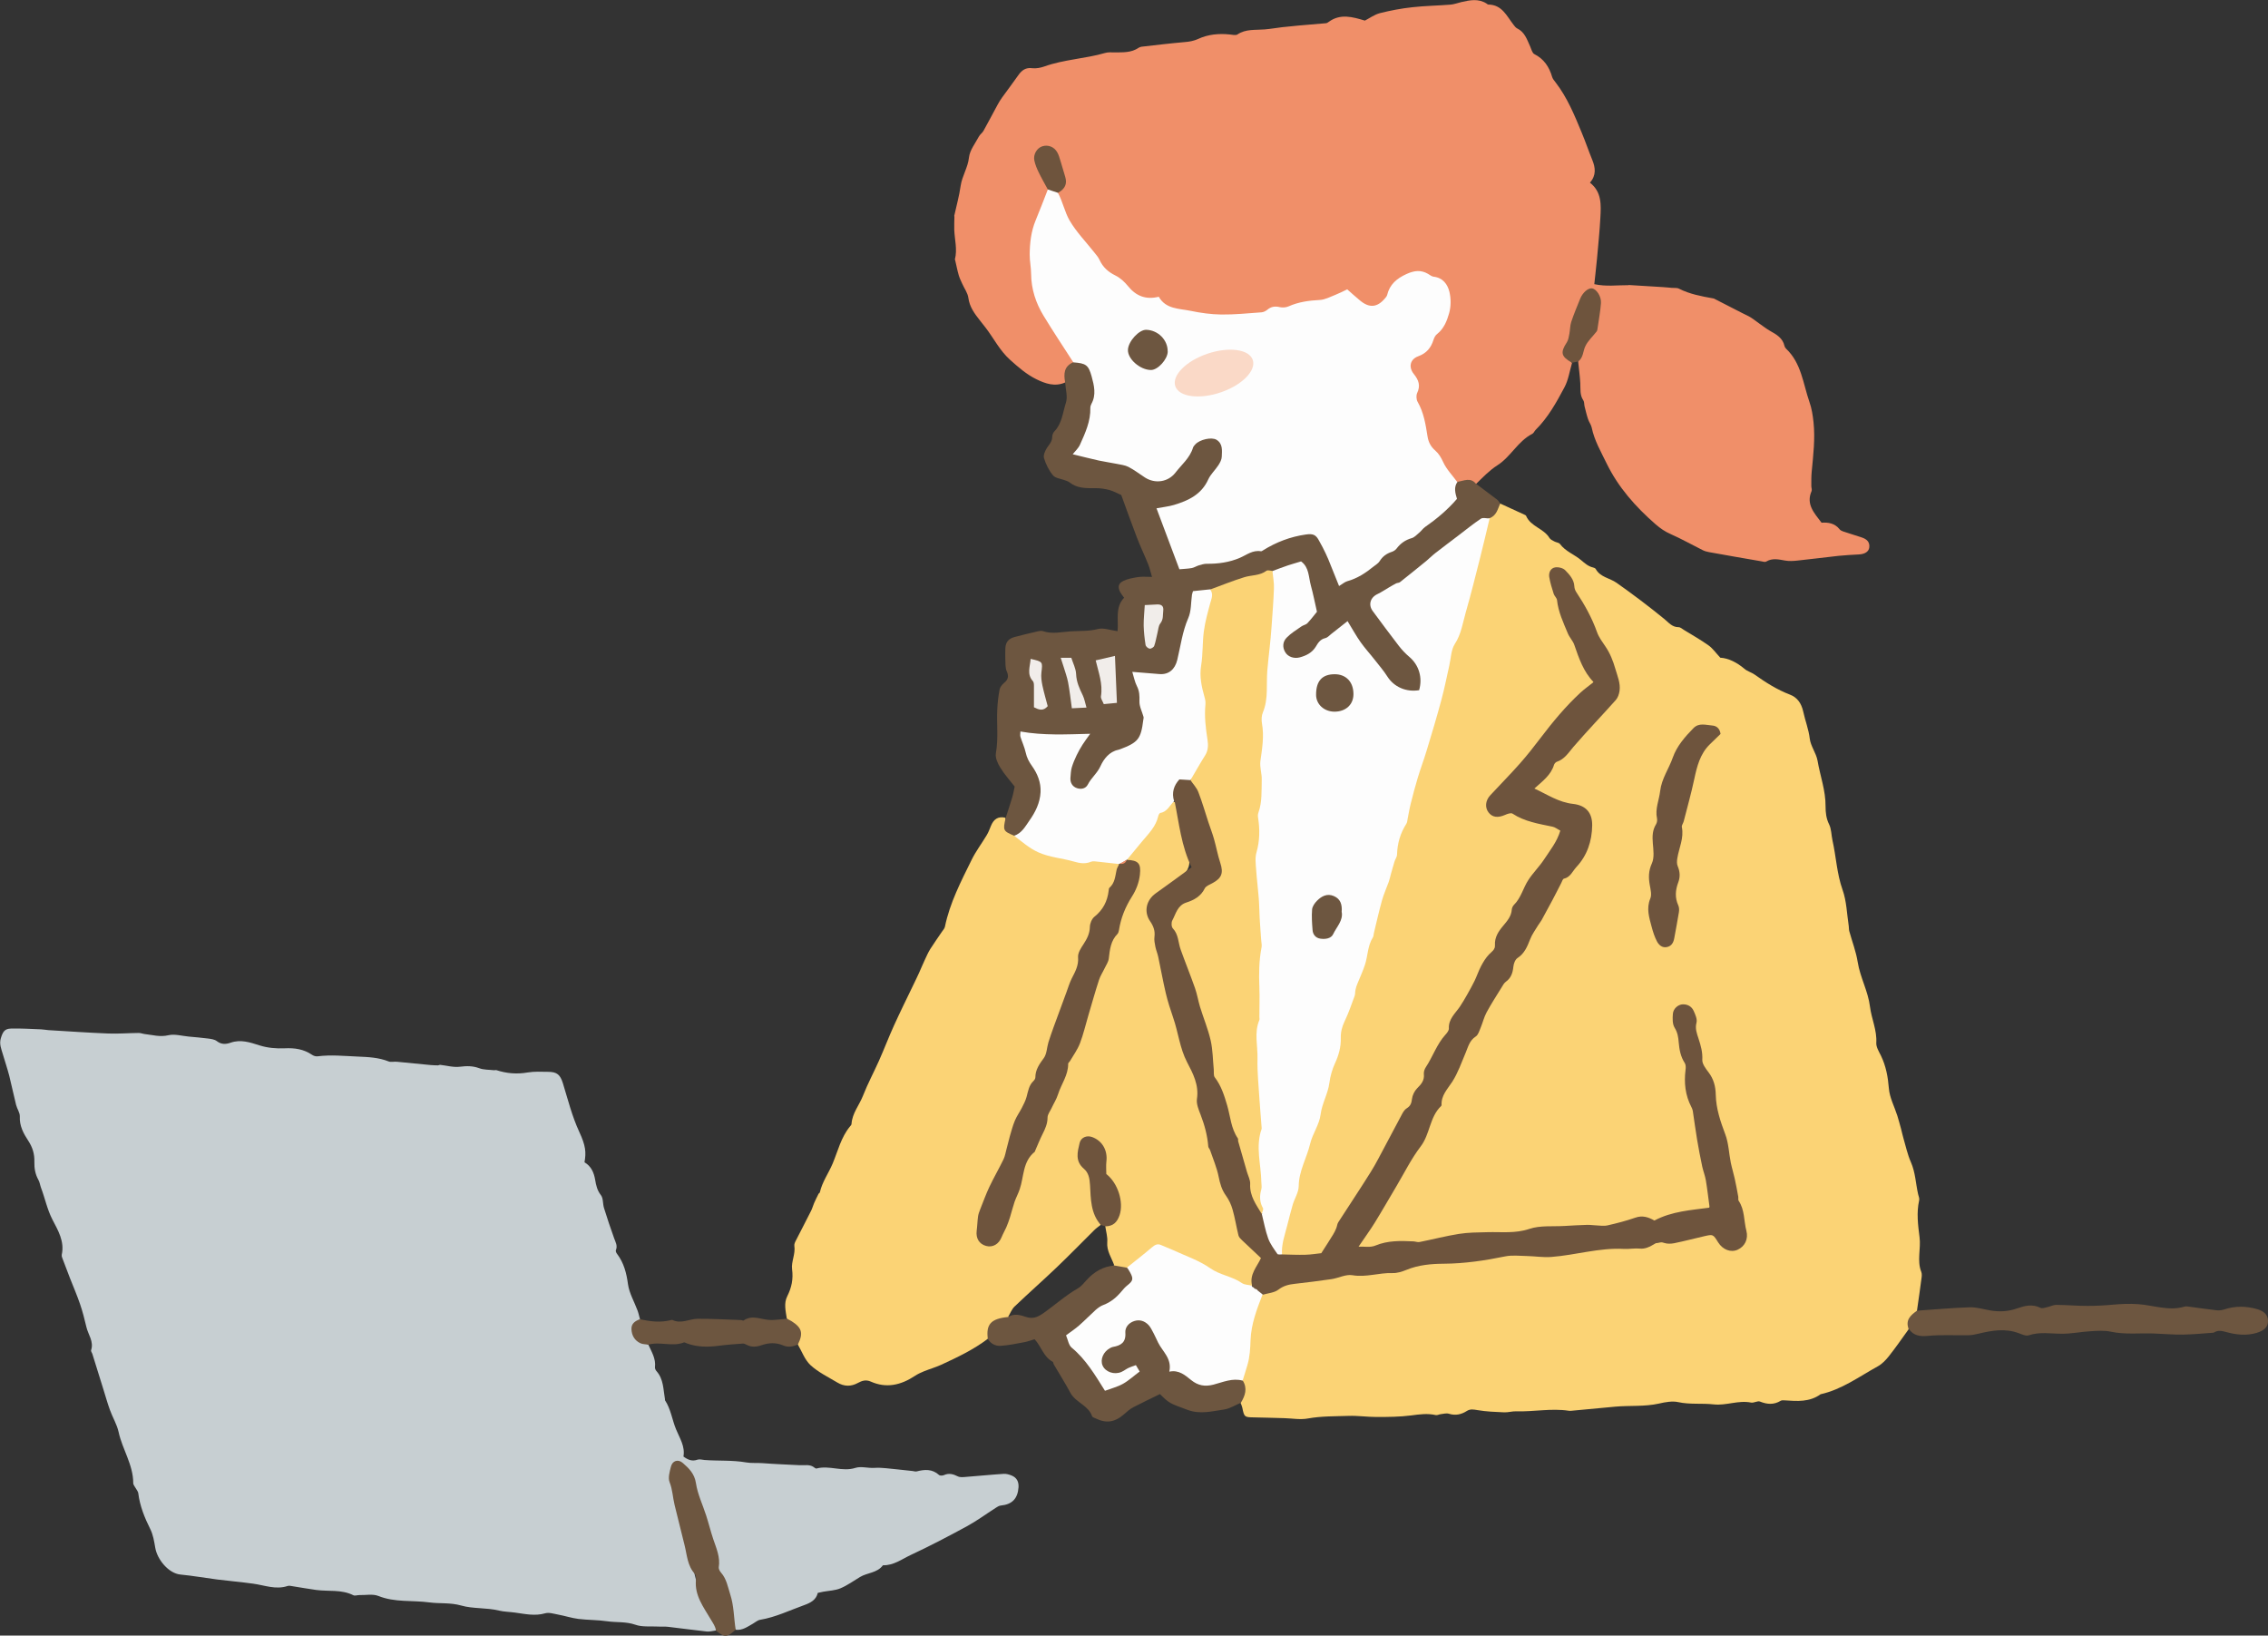 <?xml version="1.0" encoding="UTF-8"?>
<svg id="b" data-name="レイヤー 2" xmlns="http://www.w3.org/2000/svg" width="288.34" height="207.9" viewBox="0 0 288.34 207.9">
  <rect x="0" y="0" width="288.34" height="207.9" fill="#333333" stroke="none"/>
  <g id="c" data-name="レイヤー 1">
    <g>
      <g>
        <path d="M159.8,159.09c-1.2-1-2.26-2.13-2.51-3.75-.26-1.67-.8-3.22-1.8-4.6-.18-.24-.21-.58-.24-.89-.11-1.06-.45-2.08-.87-3.04-.8-1.82-.9-3.82-1.57-5.68-.32-.9-.64-1.85-.44-2.84,.15-.74-.1-1.36-.46-2-.83-1.46-1.49-2.97-1.84-4.64-.25-1.2-.48-2.42-.96-3.56-.81-1.92-1.14-3.96-1.59-5.97-.38-1.71-.27-3.52-1.07-5.13-.64-1.3-.5-2.29,.65-3.11,1.04-.74,1.99-1.59,3.01-2.37q1.53-1.17,.94-2.92c-.14-.42-.18-.87-.32-1.28-.6-1.75-.65-3.63-1.29-5.37-1.14-.03-1.94,.84-2.3,1.56-.83,1.66-2.03,2.94-3.2,4.31-.36,.42-.99,.83-.62,1.57,1.43,.81,1.54,1.07,1.04,2.62-.22,.67-.4,1.38-.83,1.93-.73,.94-1.03,2.04-1.32,3.14-.45,1.73-1.67,3.2-1.72,5.07,0,.21-.17,.41-.3,.58-.57,.77-.75,1.67-1,2.56-.72,2.58-1.35,5.25-2.54,7.62-1.06,2.09-1.47,4.41-2.63,6.41-.98,1.69-1.33,3.6-2.12,5.35-.6,1.32-1.73,2.35-1.97,3.84-.39,2.41-1.59,4.56-2.17,6.91-.16,.66-.59,1.27-.93,1.89-.28,.51-.75,.75-1.34,.61-.52-.12-.92-.49-.89-1.02,.05-1.08,0-2.16,.35-3.25,.95-2.91,2.74-5.47,3.46-8.5,.63-2.64,2.13-4.98,3.1-7.52,.48-1.27,1.27-2.45,1.62-3.71,1.02-3.66,2.5-7.12,3.94-10.61,.17-.41,.21-.84,.27-1.28,.26-1.84,1.56-3.31,1.88-5.13,.03-.15,.23-.26,.35-.39,1.62-1.75,2.01-4.05,2.74-6.19,.07-.21,0-.44-.14-.62-.3-.23-.66-.2-1-.28-1.34-.28-2.72,0-4.05-.19-2.92-.41-5.79-1.08-8.04-3.22-1.12-.26-.98-1.29-1.27-2.06-.95-.22-1.5,.22-1.84,1.07-.16,.41-.32,.82-.55,1.19-.62,1.04-1.37,2.02-1.9,3.11-1.35,2.74-2.77,5.46-3.39,8.5-.05,.23-.25,.43-.39,.64-.48,.72-.99,1.42-1.45,2.15-.28,.44-.49,.93-.71,1.4-.26,.55-.49,1.12-.74,1.67-.21,.47-.44,.93-.66,1.39-.85,1.77-1.73,3.54-2.54,5.33-.67,1.47-1.24,2.99-1.9,4.46-.66,1.48-1.43,2.91-2.02,4.42-.47,1.2-1.37,2.22-1.46,3.58,0,.12-.11,.24-.2,.34-1.14,1.38-1.53,3.11-2.2,4.71-.52,1.23-1.33,2.33-1.63,3.67-.02,.07-.14,.12-.17,.19-.19,.39-.39,.77-.56,1.17-.14,.32-.22,.66-.38,.97-.64,1.28-1.31,2.55-1.96,3.83-.1,.19-.2,.43-.17,.63,.16,1.03-.41,2.02-.29,2.96,.17,1.28-.06,2.34-.61,3.44-.46,.9-.2,1.89-.06,2.84,.96,.88,1.78,1.81,1.38,3.26,.53,.9,.9,1.98,1.63,2.66,.98,.9,2.24,1.51,3.41,2.21,.85,.51,1.72,.55,2.63,.05,.48-.26,.99-.45,1.62-.17,1.99,.89,3.84,.45,5.6-.71,.36-.24,.76-.43,1.16-.59,.72-.29,1.48-.51,2.19-.83,2.06-.95,4.11-1.92,5.93-3.3,.17-1.55,1.08-2.36,2.56-2.63,.05-.06,.1-.12,.15-.17-.04,0-.08,0-.12,0,.27-.44,.46-.97,.82-1.31,1.77-1.69,3.61-3.31,5.38-5,1.61-1.54,3.17-3.14,4.75-4.71,.24-.24,.52-.43,.79-.64,0-.02,.02-.04,.02-.06-.6-1.47-1.01-3.01-1.08-4.58-.05-1.12-.24-2.07-1.03-2.88-.75-.78-.61-1.7-.31-2.6,.25-.76,.79-.88,1.47-.59,.98,.43,1.51,1.42,1.36,2.59-.1,.79-.22,1.53,.46,2.2,2.02,2.01,1.88,4.39-.3,6.04,0,.01,.02,.02,.02,.03,.09,.67,.31,1.36,.25,2.02-.09,1.13,.55,1.98,.89,2.95-.04,.02-.08,.04-.12,.06,.49,.31,1.04,.34,1.6,.39,.91-.07,1.64-.63,2.12-1.24,1.56-1.96,3.15-1.36,4.83-.28,.15,.1,.3,.19,.45,.27,2.4,1.3,4.9,2.39,7.42,3.42,.4,.17,.84,.33,1.23-.06,.31-.95,.44-1.96,1-2.84,.36-.57,.1-1.06-.41-1.48Z" style="fill: #fbd375;"/>
        <path d="M190.72,64c1.03,.47,2.06,.94,3.09,1.42,.08,.04,.18,.08,.21,.15,.58,1.37,2.24,1.59,2.97,2.81,.12,.2,.4,.32,.62,.44,.23,.13,.57,.14,.71,.32,.71,.95,1.82,1.33,2.68,2.05,.48,.4,.91,.8,1.53,.94,.12,.03,.28,.09,.34,.19,.58,1.06,1.79,1.15,2.65,1.76,2.07,1.46,4.1,2.99,6.06,4.59,.58,.47,.99,1.05,1.83,1.05,.23,0,.47,.23,.69,.36,1.05,.64,2.12,1.25,3.12,1.96,.52,.37,.9,.93,1.49,1.56,1.04,.06,2.11,.6,3.08,1.42,.36,.31,.87,.44,1.26,.71,1.42,1.01,2.88,1.94,4.53,2.57,.89,.34,1.44,1.07,1.68,2.18,.24,1.13,.68,2.21,.82,3.4,.11,.96,.82,1.84,.99,2.8,.33,1.94,1.04,3.81,1.02,5.81,0,.79,.08,1.54,.45,2.29,.3,.6,.28,1.36,.43,2.04,.47,2.08,.55,4.22,1.28,6.28,.52,1.45,.55,3.07,.79,4.62,.03,.22,.01,.45,.07,.65,.36,1.31,.86,2.59,1.07,3.93,.31,1.95,1.32,3.69,1.56,5.66,.19,1.54,.9,2.98,.8,4.6-.03,.52,.33,1.09,.58,1.6,.65,1.33,.9,2.7,1.02,4.18,.09,1.18,.71,2.32,1.08,3.49,.17,.54,.31,1.08,.46,1.62,.1,.38,.18,.77,.29,1.15,.31,1.05,.53,2.13,.97,3.12,.58,1.32,.61,2.72,.92,4.08,.06,.26,.19,.53,.13,.77-.35,1.57-.15,3.14,.05,4.69,.19,1.47-.35,2.96,.22,4.41,.09,.23,.07,.53,.03,.79-.18,1.39-.38,2.77-.58,4.16-.36,.77-1.08,1.39-1.06,2.34-.82,1.14-1.62,2.3-2.49,3.4-.4,.51-.89,1.02-1.44,1.32-2.36,1.3-4.56,2.94-7.26,3.54-1.39,1.01-2.97,.89-4.55,.78-.17-.01-.38-.03-.52,.05-.87,.53-1.72,.47-2.64,.1-.31-.12-.77,.2-1.13,.13-1.61-.33-3.16,.41-4.75,.23-1.5-.17-3.01,.04-4.53-.29-.7-.16-1.65,0-2.4,.18-1.87,.42-3.74,.23-5.6,.4-1.74,.16-3.48,.33-5.23,.49-.22,.02-.44,.06-.66,.03-2.23-.34-4.44,.14-6.66,.07-.52-.02-1.05,.15-1.56,.13-1.13-.05-2.27-.09-3.38-.28-.5-.08-.91-.18-1.37,.11-.69,.44-1.43,.61-2.27,.35-.31-.1-.69,.01-1.03,.05-.22,.02-.45,.16-.64,.12-1.05-.24-2.06-.1-3.11,.04-1.46,.19-2.96,.2-4.44,.2-1.18,0-2.36-.18-3.54-.14-1.72,.06-3.45,.02-5.17,.33-.96,.18-1.99-.01-2.99-.04-1.31-.03-2.61-.08-3.92-.1-1.15-.02-1.19-.04-1.43-1.23-.04-.21-.14-.41-.22-.62,.09-1.02,.26-2.04,.09-3.07,.38-1.49,.71-2.98,.79-4.54,.11-2.16,.55-4.28,1.69-6.18,2.46-1.53,5.26-1.78,8.03-2.2,2.92-.44,5.86-.57,8.79-.83,1.74-.15,3.34-1.03,5.15-1.1,3.25-.14,6.51-.28,9.68-1.17,.29-.08,.62-.09,.92-.03,2.92,.61,5.81,.06,8.67-.35,2.41-.35,4.86-.19,7.2-.6,2.4-.42,4.89-.42,7.21-1.29,1.12-.42,2.04-.32,2.74,.8,.43,.69,1.11,1.04,1.93,.71,.86-.35,1.13-1.07,.99-1.95-.36-2.34-.9-4.65-1.55-6.93-.19-.68-.36-1.34-.4-2.06-.06-1.23-.29-2.45-.79-3.59-.61-1.38-1.06-2.82-1.09-4.33-.03-1.38-.58-2.51-1.15-3.72-.82-1.74-1.03-3.69-1.32-5.59-.07-.43-.02-.88-.2-1.3-.24-.56-.59-1.03-1.28-.9-.67,.13-.86,.68-.91,1.29-.01,.18-.04,.38,.04,.52,.88,1.52,.5,3.4,1.39,4.92,.21,.35,.24,.75,.18,1.16-.25,1.63,.09,3.15,.75,4.63,.29,.65,.45,1.34,.49,2.05,.17,3.3,1.19,6.46,1.73,9.69,.17,1.01-.23,1.51-1.06,1.58-2,.16-3.87,.8-5.8,1.2-1.19,.24-2.49-.23-3.75,.21-3.27,1.14-6.68,.72-10.05,.81-1.02,.03-2.01,.1-2.97,.51-1.18,.5-2.45,.36-3.66,.27-3.17-.23-6.23,.38-9.28,1.06-.44,.1-.86,.15-1.31,.09-1.6-.19-3.16,.03-4.7,.5-.77,.23-1.54,.39-2.27-.06-.2-.38,.05-.61,.21-.87,2.6-4.19,5.36-8.28,7.71-12.61,.5-.93,.77-2,1.27-2.88,.82-1.43,1.15-3.07,2.14-4.43,.93-1.27,1.56-2.76,2.1-4.25,.24-.67,.53-1.3,1.07-1.79,.33-.3,.57-.68,.72-1.1,.86-2.38,2.21-4.48,3.71-6.5,.19-.25,.35-.53,.38-.84,.07-1,.56-1.73,1.33-2.33,.24-.19,.42-.46,.53-.75,1.09-2.9,3.1-5.31,4.43-8.08,.22-.45,.61-.74,.96-1.08,1.54-1.48,2.58-3.22,2.84-5.38,.23-1.89-.45-2.78-2.32-3.17-1.73-.37-3.31-1.09-4.97-2.31,1.64-1.11,2.14-2.94,3.63-4.06,1.59-1.19,2.69-2.89,4-4.38,.7-.79,1.36-1.63,2.15-2.32,.94-.82,1.2-1.85,.94-2.98-.22-.94-.38-1.93-.89-2.76-1.6-2.59-2.68-5.46-4.32-8.02-.43-.68-.46-1.53-.94-2.17-.38-.52-.73-1.27-1.54-.88-.69,.33-.62,1.1-.37,1.64,.9,1.97,1.11,4.19,2.18,6.08,1.07,1.88,1.49,4.06,2.84,5.8,.35,.45,.21,.91-.25,1.26-3.27,2.55-5.54,6-8.15,9.15-1.18,1.42-2.41,2.81-3.72,4.12-.34,.34-.71,.67-.86,1.15-.16,.49-.12,.96,.26,1.35,.35,.36,.8,.45,1.21,.21,.86-.51,1.57-.19,2.34,.23,1.17,.63,2.5,.82,3.78,1.14,1.42,.35,1.76,1.01,1,2.28-.81,1.36-1.61,2.72-2.67,3.93-1.26,1.43-1.91,3.25-2.84,4.89-.39,.68-.68,1.42-1.19,2.03-.14,.17-.35,.33-.39,.53-.39,1.94-1.8,3.36-2.6,5.09-.77,1.66-1.53,3.36-2.65,4.84-.56,.74-.97,1.53-1.25,2.44-.46,1.47-1.71,2.54-2.31,3.97-.12,.28-.44,.51-.44,.8-.06,1.87-1.26,3.3-2.13,4.72-1.86,3-3.36,6.18-5.24,9.16-1.5,2.38-3.11,4.69-4.35,7.23-.42,.86-1.13,1.57-1.5,2.48-.2,.49-.77,.57-1.24,.65-1.44,.26-2.87,0-4.29-.2-.42-.8-.32-1.63-.06-2.44,.2-.63,.32-1.29,.53-1.91,1.39-4.11,2.02-8.44,3.75-12.48,.85-1.99,1.25-4.2,1.83-6.32,1.02-3.71,1.67-7.53,3.1-11.11,1.39-3.48,2.28-7.11,3.18-10.73,.46-1.83,1.3-3.56,1.69-5.4,.65-3.11,1.71-6.09,2.63-9.11,1.12-3.66,1.99-7.39,3.19-11.02,.61-1.84,.77-3.82,1.39-5.63,1.12-3.29,2.03-6.64,2.95-9.98,.68-2.46,1.35-4.92,1.92-7.41,.65-.59,.87-1.53,1.65-2Z" style="fill: #fbd375;"/>
        <path d="M91.02,207.25c-.39,.05-.79,.17-1.17,.13-1.65-.18-3.3-.41-4.95-.6-.42-.05-.85,0-1.27-.03-.96-.05-1.98,.08-2.85-.23-1.19-.42-2.39-.27-3.58-.44-1.21-.18-2.45-.15-3.67-.3-.86-.11-1.71-.39-2.57-.55-.55-.1-1.17-.31-1.67-.16-1.29,.37-2.53,.08-3.78-.09-.69-.1-1.41-.1-2.08-.26-1.59-.39-3.29-.21-4.79-.64-1.4-.4-2.73-.22-4.07-.4-2.15-.29-4.36,.03-6.47-.82-.71-.28-1.61-.09-2.42-.11-.26,0-.56,.12-.76,.02-1.51-.76-3.15-.46-4.72-.67-.99-.13-1.98-.32-2.97-.47-.22-.03-.46-.1-.65-.04-1.51,.51-2.94-.09-4.4-.29-1.52-.21-3.04-.34-4.56-.53-1.56-.2-3.12-.48-4.68-.63-1.52-.15-2.95-1.92-3.2-3.4-.14-.81-.27-1.65-.63-2.37-.73-1.46-1.33-2.94-1.53-4.57-.02-.2-.19-.39-.29-.58-.12-.23-.35-.47-.35-.7,0-2.34-1.38-4.28-1.86-6.49-.21-.97-.76-1.85-1.1-2.8-.33-.9-.58-1.83-.87-2.74-.45-1.46-.91-2.91-1.36-4.37-.05-.17-.21-.36-.17-.49,.38-1.11-.38-1.99-.6-2.97-.23-.98-.48-1.96-.81-2.92-.38-1.11-.85-2.2-1.28-3.29-.33-.86-.66-1.71-.98-2.57-.05-.12-.08-.27-.06-.39,.38-1.69-.48-3.11-1.18-4.46-.68-1.32-.95-2.73-1.46-4.07-.12-.33-.16-.69-.33-.99-.4-.72-.53-1.47-.51-2.28,.03-.98-.21-1.83-.79-2.71-.58-.88-1.12-1.87-1.06-3.06,.02-.48-.34-.96-.47-1.46-.31-1.23-.56-2.47-.87-3.7-.24-.93-.55-1.84-.82-2.76-.19-.66-.48-1.3-.25-2.04,.25-.83,.49-1.2,1.3-1.22,1.27-.03,2.54,.05,3.82,.1,.31,.01,.61,.08,.91,.1,2.54,.15,5.08,.33,7.62,.43,1.29,.05,2.58-.06,3.88-.07,.26,0,.51,.11,.77,.14,.99,.11,1.93,.4,2.99,.15,.81-.19,1.73,.09,2.6,.17,.83,.08,1.65,.14,2.47,.25,.38,.05,.82,.11,1.1,.33,.57,.44,1.14,.41,1.74,.2,1.29-.45,2.46-.05,3.69,.34,1,.32,2.13,.42,3.19,.37,1.27-.06,2.41,.1,3.47,.82,.19,.13,.48,.23,.7,.2,1.71-.22,3.4-.04,5.11,.03,1.37,.06,2.66,.11,3.94,.62,.31,.12,.7,0,1.05,.04,1.44,.13,2.87,.28,4.31,.42,.3,.03,.61,.03,.92,.04,.08,0,.17-.07,.25-.07,.85,.09,1.72,.35,2.55,.24,.86-.11,1.62-.11,2.44,.19,.58,.22,1.26,.18,1.9,.26,.09,0,.18-.04,.26-.02,1.31,.43,2.63,.54,4,.3,.84-.14,1.72-.09,2.58-.08,1.14,0,1.55,.36,1.89,1.44,.64,2.08,1.16,4.19,2.08,6.18,.82,1.76,.9,2.6,.67,3.88,.84,.49,1.2,1.29,1.36,2.25,.11,.68,.26,1.33,.73,1.93,.31,.4,.22,1.09,.39,1.63,.4,1.29,.83,2.58,1.29,3.85,.18,.5,.46,.95,.22,1.51-.05,.12,.05,.35,.15,.47,.87,1.15,1.2,2.44,1.39,3.86,.16,1.14,.8,2.22,1.21,3.33,.14,.37,.21,.75,.32,1.13-1.14,1.65-1.05,1.95,1.07,3.24,.41,.91,.96,1.77,.83,2.84-.02,.15,.07,.36,.18,.49,.93,1.03,.87,2.35,1.09,3.58,0,.04-.01,.1,0,.13,.75,1.13,.91,2.49,1.41,3.7,.47,1.14,1.17,2.17,.94,3.46,.59,.43,1.11,.64,1.78,.4,.26-.09,.6,.01,.9,.04,1.77,.13,3.54,0,5.32,.31,.61,.11,1.36,.04,2.05,.09,1.57,.12,3.15,.18,4.73,.26,.65,.03,1.33-.16,1.9,.33,.06,.05,.17,.11,.24,.09,1.63-.44,3.27,.46,4.95-.08,.71-.23,1.6,.06,2.43,0,.95-.06,1.92,.11,2.88,.19,.65,.06,1.3,.14,1.95,.21,.17,.02,.36,.09,.52,.05,1.01-.26,1.98-.33,2.84,.45,.12,.11,.45,.1,.63,.02,.63-.29,1.18-.13,1.76,.16,.28,.14,.67,.1,1.01,.07,1.61-.12,3.23-.29,4.84-.39,.33-.02,.7,.09,1.01,.22,.64,.27,.9,.78,.86,1.48-.1,1.45-.81,2.19-2.26,2.33-.23,.02-.47,.18-.68,.32-1.22,.78-2.38,1.64-3.65,2.33-2.34,1.27-4.7,2.51-7.11,3.63-1.13,.53-2.19,1.35-3.54,1.31-.72,.99-1.98,.93-2.91,1.49-.82,.49-1.61,1.07-2.49,1.44-.67,.28-1.44,.3-2.17,.43-.21,.04-.43,.09-.71,.15-.21,.89-.9,1.26-1.74,1.56-1.84,.66-3.62,1.53-5.58,1.86-.33,.05-.62,.32-.92,.49-.69,.39-1.34,.88-2.19,.78-.47-.43-.5-1.04-.51-1.59-.04-1.99-.58-3.81-1.61-5.5-.14-.23-.27-.46-.3-.73-.42-3.88-1.9-7.48-3.03-11.17-.37-1.21-1.43-2.24-2.03-1.88-1.02,.6-.66,1.6-.5,2.5,.51,2.95,1.16,5.89,2.07,8.72,.82,2.56,1.02,5.35,2.58,7.67,.42,.62,1.16,1.17,.81,2.11Z" style="fill: #c7cfd2;"/>
        <path d="M135.41,48.62c-1.29,.57-2.52,.14-3.64-.41-1.25-.61-2.3-1.53-3.35-2.47-1.32-1.18-2.06-2.71-3.1-4.07-.24-.31-.49-.62-.73-.93-.68-.86-1.33-1.72-1.48-2.89-.08-.61-.51-1.18-.77-1.77-.16-.36-.34-.71-.45-1.09-.18-.62-.3-1.26-.45-1.89,0-.04-.05-.09-.04-.13,.33-1.26-.03-2.5-.08-3.75-.02-.56,.01-1.11,.02-1.67,0-.04-.03-.09-.02-.13,.28-1.26,.63-2.51,.81-3.79,.18-1.26,.92-2.31,1.06-3.61,.1-.93,.8-1.8,1.27-2.68,.14-.26,.43-.44,.57-.7,.61-1.1,1.2-2.22,1.8-3.33,.17-.31,.35-.61,.56-.9,.69-.96,1.41-1.9,2.08-2.86,.44-.62,.93-.99,1.76-.88,.5,.06,1.06-.05,1.54-.22,2.51-.9,5.2-.98,7.74-1.72,.37-.11,.78-.07,1.18-.07,1.05-.01,2.12,.06,3.06-.58,.11-.07,.24-.12,.37-.14,1.83-.21,3.66-.43,5.49-.59,.61-.05,1.15-.14,1.74-.41,1.23-.57,2.6-.7,3.97-.56,.34,.03,.77,.15,1,0,1.07-.72,2.28-.54,3.45-.64,.74-.06,1.48-.19,2.22-.28,.69-.08,1.39-.15,2.08-.21,1.17-.1,2.34-.19,3.52-.3,.12-.01,.24-.1,.35-.18,1.47-1.06,2.99-.63,4.58-.15,.59-.3,1.22-.77,1.92-.95,1.35-.34,2.74-.6,4.12-.75,1.61-.18,3.23-.2,4.85-.33,.47-.04,.93-.22,1.4-.33,1.08-.25,2.16-.46,3.18,.19,.07,.05,.15,.13,.23,.13,1.75,.02,2.34,1.47,3.21,2.58,.13,.17,.27,.36,.45,.45,.97,.47,1.25,1.41,1.65,2.28,.16,.35,.26,.85,.54,.99,1.23,.62,1.89,1.63,2.26,2.9,.07,.24,.26,.46,.42,.67,1.51,1.95,2.43,4.21,3.36,6.46,.47,1.13,.86,2.28,1.32,3.41,.41,1,.52,1.96-.29,2.9,1.52,1.19,1.41,2.85,1.32,4.47-.09,1.71-.27,3.41-.42,5.12-.1,1.08-.23,2.16-.35,3.31,1.51,.33,2.91,.12,4.3,.13,.04,0,.09-.03,.13-.02,1.41,.08,2.83,.17,4.24,.26,.39,.02,.79,.07,1.18,.1,.31,.03,.66-.03,.91,.1,1.37,.7,2.86,.97,4.36,1.24,.04,0,.09,.02,.13,.04,1.2,.61,2.39,1.23,3.59,1.84,.35,.18,.71,.33,1.05,.54,.4,.25,.76,.55,1.15,.82,.43,.3,.84,.62,1.29,.88,.82,.46,1.63,.91,1.85,1.93,.03,.12,.11,.25,.2,.34,1.95,1.84,2.16,4.44,2.97,6.77,.29,.82,.43,1.71,.52,2.58,.22,2.1-.03,4.18-.23,6.27-.06,.61-.05,1.23-.05,1.84,0,.22,.11,.47,.03,.65-.73,1.67,.34,2.78,1.27,4.01,.83-.06,1.67,.05,2.3,.84,.19,.24,.61,.31,.94,.43,.62,.22,1.26,.39,1.89,.61,.59,.2,1.02,.55,.94,1.25-.06,.54-.54,.85-1.28,.9-.87,.05-1.75,.09-2.62,.18-1.74,.19-3.48,.42-5.22,.6-.52,.06-1.07,.09-1.58,0-.82-.14-1.61-.35-2.41,.13-.15,.09-.43,0-.64-.04-2.21-.38-4.41-.76-6.62-1.16-.3-.05-.6-.14-.86-.28-1.33-.66-2.63-1.4-3.99-2-.74-.32-1.35-.74-1.96-1.27-2.53-2.21-4.72-4.67-6.21-7.72-.72-1.49-1.56-2.91-1.9-4.56-.08-.38-.35-.71-.47-1.09-.18-.53-.3-1.08-.44-1.62-.06-.25-.02-.56-.16-.76-.46-.68-.34-1.43-.38-2.17-.05-.92-.18-1.83-.27-2.74,.34-1.13,.75-2.18,1.54-3.14,1.15-1.41,1.07-3.19,.91-4.9-.03-.35-.27-.67-.65-.77-.47-.12-.82,.18-.95,.54-.61,1.58-1.69,3-1.68,4.79,0,.31,.02,.65-.19,.88-.94,1.02-.56,1.9,.24,2.76-.31,1.04-.46,2.15-.96,3.09-1.03,1.93-2.09,3.86-3.67,5.42-.15,.15-.24,.41-.42,.5-1.84,.94-2.74,2.92-4.44,4-1.03,.66-1.86,1.54-2.72,2.38-.81-.26-1.64-.06-2.46-.14-.49-.17-.74-.59-1.03-.98-.9-1.19-1.36-2.68-2.52-3.68-.13-.11-.21-.29-.24-.46-.36-1.86-.71-3.71-1.55-5.44-.13-.28-.08-.62,.02-.91,.26-.77,.12-1.42-.31-2.12-.72-1.17-.39-1.99,.69-2.81,1.94-1.47,3.19-3.51,3.82-5.8,.57-2.07-.49-3.35-2.98-4.18-1.36-.45-3.39,.5-4.1,1.93-.22,.43-.38,.89-.7,1.27-1.03,1.17-2.31,1.37-3.45,.3-1.12-1.05-2.16-1.36-3.5-.46-.47,.32-1.07,.4-1.64,.46-2.44,.27-4.82,.82-7.18,1.5-2.39,.68-4.81,.39-7.22,.07-1.39-.19-2.85-.16-4.16-.7-1.32-.55-2.55-1.31-4.04-1.37-.17,0-.35-.1-.47-.22-1.68-1.65-3.95-2.64-5.24-4.72-.46-.75-1.01-1.45-1.61-2.09-1.58-1.7-2.5-3.78-3.43-5.85-.09-.21-.05-.43,.03-.64,.89-.65,.99-1.47,.56-2.44-.28-.65-.28-1.38-.55-2.03-.34-.8-.91-1.23-1.76-.94-.9,.3-.98,1.03-.74,1.84,.22,.73,.7,1.32,1.02,1.99,.21,.43,.47,.85,.47,1.36-.26,1.21-.77,2.33-1.17,3.49-1.59,4.6-1.34,9,1.38,13.18,1.07,1.64,2.27,3.21,2.93,5.09-.57,.8-.91,1.7-1.1,2.66Z" style="fill: #f08f69;"/>
        <path d="M128.92,106.22c-1.39-.58-1.43-.67-1.07-2.24,.28-.87,.57-1.73,.83-2.6,.13-.42,.2-.85,.32-1.4-.58-.75-1.29-1.53-1.83-2.41-.33-.53-.66-1.26-.56-1.82,.34-1.89,.08-3.77,.18-5.64,.04-.82,.14-1.65,.29-2.46,.06-.31,.32-.63,.57-.84,.52-.43,.63-.84,.34-1.49-.2-.44-.15-1.01-.18-1.52-.02-.39,0-.78,0-1.17-.02-.91,.32-1.43,1.18-1.66,.97-.26,1.95-.49,2.94-.72,.21-.05,.46-.1,.65-.03,1.18,.41,2.35,.11,3.53,.03,1.16-.08,2.31,.01,3.48-.3,.7-.18,1.53,.15,2.49,.28,.15-1.41-.35-3.02,.83-4.25-.2-.29-.37-.49-.49-.71-.33-.65-.26-1.11,.4-1.43,.57-.28,1.24-.39,1.88-.49,.51-.08,1.04-.02,1.76-.02-.19-.63-.29-1.12-.48-1.59-.47-1.17-1.02-2.31-1.47-3.49-.68-1.76-1.3-3.53-1.96-5.33-.48-.21-.98-.49-1.52-.64-.58-.15-1.2-.24-1.79-.23-1.15,.01-2.29,.04-3.26-.73-.16-.13-.38-.19-.58-.27-.52-.2-1.2-.25-1.52-.62-.52-.62-.91-1.41-1.15-2.19-.12-.37,.14-.95,.38-1.32,.29-.44,.66-.79,.66-1.38,0-.24,.12-.55,.29-.72,.97-1.01,1.05-2.39,1.45-3.61,.26-.77-.04-1.72-.09-2.6-.21-1.08-.16-2.06,1.04-2.57,1.06-.59,1.85-.08,2.3,.79,.65,1.26,.91,2.63,.59,4.09-.49,2.23-.77,4.52-2.29,6.67,1.94-.02,3.44,1.12,5.26,.96,.63-.06,1.17,.35,1.68,.7,.61,.43,1.24,.85,1.9,1.2,1.13,.59,2.14,.45,3-.47,.8-.87,1.67-1.67,2.19-2.79,.47-1.01,1.29-1.64,2.46-1.75,1.12-.1,1.88,.42,2.1,1.52,.14,.67,.08,1.33-.23,1.94-1.45,2.91-3.36,5.27-6.83,5.81-.26,.04-.52,.1-.68,.35-.14,.26-.02,.52,.05,.77,.49,1.73,1.26,3.36,1.82,5.06,.31,.92,.99,1.2,1.89,.83,.79-.32,1.59-.43,2.44-.45,1.41-.04,2.72-.56,4.07-1,2.46-.81,4.71-2.15,7.29-2.64,1.22-.23,1.96,.1,2.68,1.1,.89,1.26,1.29,2.69,1.81,4.08,.3,.82,.63,.95,1.46,.63,1.56-.6,2.74-1.66,4.02-2.67,1.19-.94,2.39-1.9,3.7-2.72,1.85-1.16,3.57-2.55,5.07-4.17,.39-.42,.46-.93,.5-1.46,.04-.46-.04-1.01,.6-1.18,.8-.12,1.63-.6,2.33,.24,.9,.67,1.8,1.34,2.69,2.02,.16,.13,.27,.33,.4,.49-.32,.72-.47,1.55-1.35,1.87-2.17,.85-3.63,2.7-5.53,3.94-1.81,1.18-3.29,2.76-5.02,4.02-1.01,.74-2.16,1.34-3.28,1.94-1.04,.56-1.1,1.01-.39,1.96,.97,1.3,2.1,2.49,2.87,3.94,.27,.51,.67,.95,1.14,1.27,1.3,.88,1.7,2.19,1.82,3.64,.08,1.08-.41,1.65-1.45,1.54-1.29-.14-2.5-.53-3.28-1.71-1.43-2.16-3.51-3.84-4.67-6.2-.32-.65-.85-.46-1.2-.11-.92,.93-2.2,1.41-3,2.53-.6,.83-1.52,1.35-2.63,1.28-1.65-.1-2.44-1.67-1.53-3.04,.45-.68,1.09-1.13,1.8-1.51,1.68-.9,1.92-1.52,1.53-3.32-.21-.94-.32-1.91-.55-2.85-.25-.99-.7-1.44-1.79-1.1-.84,.26-1.71,.41-2.54,.72-2.61,.79-5.22,1.58-7.82,2.41-1.9,.26-1.93,.35-2.29,2.26-.44,2.33-1.12,4.61-1.69,6.92-.28,1.13-1.47,1.75-2.84,1.63-.78-.07-1.56-.28-2.49,.11,.49,1.23,.67,2.51,.97,3.77,.31,1.31,.1,2.54-.26,3.77-.17,.59-.6,.98-1.16,1.18-2.08,.74-3.71,1.97-4.68,4-.19,.39-.54,.7-.82,1.03-.47,.55-1.05,.83-1.76,.6-.79-.25-1.03-.88-1.08-1.64-.07-1.04,.11-2.01,.72-2.89,.45-.65,.82-1.33,1.17-2.15-2.47-.11-4.87-.15-7.46-.19,.3,1.28,.57,2.49,1.28,3.55,1.92,2.85,1.14,6.96-1.68,8.89-.27,.18-.54,.29-.87,.17Z" style="fill: #6d5640;"/>
        <path d="M125.59,170.21c-.26-1.89,.4-2.6,2.59-2.81,.76-.49,1.53-.25,2.28,0,.79,.26,1.4,.05,2.08-.41,1.51-1.05,2.88-2.3,4.48-3.22,.47-.27,.78-.69,1.14-1.08,.95-1.04,2.09-1.72,3.53-1.83,.54,.09,1.08,.19,1.61,.28,1.19,.94,1.21,1.49,.23,2.55-1.95,2.11-4.49,3.5-6.57,5.45-.93,.88-1.11,1.24-.21,2.1,1.22,1.17,2.2,2.51,3.11,3.92,.71,1.1,1.29,1.28,2.41,.65,.68-.38,1.34-.82,1.94-1.58-.65-.11-1.02,.24-1.43,.39-1.2,.46-2.43,.09-2.86-.87-.41-.92,.12-2.27,1.25-2.73,.9-.37,1.44-.83,1.62-1.84,.16-.93,.83-1.61,1.82-1.65,1-.04,1.85,.45,2.19,1.41,.57,1.64,2,2.82,2.37,4.55,.07,.33,.43,.39,.68,.57,2.04,1.46,4.16,2.18,6.64,1.06,.44-.2,1.14-.27,1.51,.37,.62,1,.3,1.91-.24,2.81-.71,.3-1.4,.75-2.13,.86-1.52,.22-3.04,.64-4.62,.06-2.29-.85-2.33-.81-3.54-2.02-1.18,.58-2.31,1.11-3.42,1.69-.41,.22-.78,.55-1.13,.86-1.18,1.04-2.28,1.21-3.63,.54-.16-.08-.4-.14-.44-.26-.48-1.41-2.09-1.75-2.76-2.98-.66-1.23-1.41-2.41-2.11-3.61-.07-.11-.06-.31-.15-.35-1.16-.61-1.44-1.94-2.3-2.86-.45,.13-.86,.29-1.28,.37-1.02,.19-2.05,.41-3.08,.47-.6,.03-1.2-.26-1.56-.84Z" style="fill: #6d5640;"/>
        <path d="M242.66,168.94c-.45-1.15,.24-1.77,1.06-2.34,2.23-.15,4.45-.36,6.68-.43,.86-.03,1.72,.24,2.59,.39,1.14,.2,2.26,.16,3.36-.22,1.01-.35,2.01-.64,3.07-.1,.21,.11,.57-.03,.86-.09,.38-.08,.76-.29,1.14-.29,1.31,.01,2.62,.13,3.93,.13,1.07,0,2.15-.05,3.22-.15,1.09-.1,2.15-.15,3.27-.07,1.95,.14,3.88,.9,5.86,.32,.12-.04,.27-.05,.39-.03,1.24,.16,2.48,.35,3.72,.49,.33,.04,.69-.02,1-.12,1.38-.45,2.77-.42,4.14-.03,.96,.27,1.4,.81,1.39,1.53,0,.72-.46,1.19-1.44,1.49-1.31,.39-2.62,.24-3.89-.11-.55-.15-1-.25-1.5,.04-.04,.02-.08,.05-.12,.05-1.29,.09-2.58,.22-3.87,.24-1.22,.02-2.45-.1-3.67-.14-1.83-.07-3.66,.16-5.49-.23-.83-.18-1.72-.11-2.58-.06-1.22,.07-2.44,.33-3.65,.32-1.41,0-2.81-.27-4.21,.2-.36,.12-.86-.12-1.27-.27-1.73-.65-3.44-.34-5.15,.07-.42,.1-.85,.19-1.28,.19-1.7,.03-3.42-.08-5.11,.08-1.03,.1-1.82-.02-2.43-.87Z" style="fill: #6d5640;"/>
        <path d="M91.02,207.25c-.07-.53-.37-.92-.64-1.38-.91-1.56-2.1-3.06-1.9-5.05,.03-.25,.01-.59-.13-.75-.97-1.05-1-2.41-1.32-3.67-.43-1.69-.83-3.39-1.26-5.08-.24-.97-.26-1.96-.64-2.92-.22-.54,0-1.31,.16-1.94,.18-.79,.91-1.04,1.52-.5,.78,.68,1.49,1.36,1.67,2.57,.21,1.4,.86,2.74,1.3,4.11,.32,.99,.57,2.01,.9,3,.39,1.16,.91,2.29,.7,3.58-.03,.21,.14,.51,.3,.69,.7,.8,.85,1.8,1.16,2.76,.48,1.47,.45,2.99,.69,4.48-1.15,1.01-1.36,1.02-2.51,.12Z" style="fill: #6d5640;"/>
        <path d="M100.06,167.63c.19,.1,.39,.19,.57,.3,1.33,.84,1.52,1.54,.81,2.96-.61,.28-1.22,.41-1.89,.12-.89-.38-1.81-.34-2.71-.03-.65,.23-1.28,.29-1.91-.04-.15-.08-.33-.17-.49-.16-.99,.07-1.99,.14-2.98,.27-1.41,.19-2.8,.2-4.15-.3-.12-.05-.27-.14-.37-.11-1.48,.58-3.03-.15-4.51,.28-.34-.06-.71-.04-1.01-.18-.73-.34-1.1-.97-1.14-1.77-.04-.75,.48-1.06,1.08-1.29,1.29,.3,2.58,.45,3.89,.13,.08-.02,.19-.06,.26-.02,1.1,.52,2.13-.15,3.19-.16,1.82-.01,3.65,.1,5.48,.16,.13,0,.3,.11,.37,.05,1.05-.73,2.11-.15,3.18-.07,.78,.06,1.57-.09,2.35-.15Z" style="fill: #6d5640;"/>
        <path d="M199.84,46.1c-1.38-.79-1.49-1.29-.64-2.59,.19-.3,.25-.7,.32-1.07,.1-.51,.08-1.05,.24-1.53,.33-.99,.74-1.96,1.13-2.93,.32-.79,1-1.38,1.49-1.33,.56,.06,1.22,1.01,1.16,1.87-.08,1.09-.29,2.17-.44,3.25-.02,.13-.04,.28-.12,.37-.48,.62-1.09,1.16-1.42,1.85-.32,.64-.25,1.47-.92,1.96-.26,.05-.52,.1-.79,.16Z" style="fill: #6e543d;"/>
        <path d="M161.78,72.58c.65-.24,1.3-.49,1.95-.71,.54-.18,1.09-.33,1.68-.51,1.03,.74,.95,1.98,1.24,3.04,.3,1.08,.51,2.19,.78,3.36-.33,.4-.74,.95-1.21,1.45-.2,.21-.55,.25-.79,.43-.64,.45-1.32,.86-1.85,1.41-.49,.5-.57,1.19-.19,1.84,.33,.58,1.1,.87,1.85,.67,.83-.22,1.58-.6,2.04-1.36,.3-.5,.58-.95,1.22-1.09,.27-.06,.5-.33,.74-.52,.67-.53,1.34-1.06,2.08-1.64,.62,1.01,1.1,1.89,1.67,2.69,.55,.78,1.21,1.49,1.8,2.25,.54,.69,1.12,1.36,1.59,2.1,.84,1.32,2.37,2.01,4.04,1.74,.46-1.61-.03-3.2-1.24-4.23-.5-.42-.96-.91-1.36-1.43-1.12-1.45-2.21-2.93-3.3-4.4-.59-.8-.31-1.73,.61-2.16,.5-.24,.97-.56,1.45-.84,.3-.17,.59-.35,.9-.51,.15-.08,.37-.06,.5-.16,1.12-.88,2.22-1.78,3.33-2.68,.4-.33,.76-.7,1.16-1.01,.99-.77,1.99-1.52,2.99-2.28,.93-.71,1.84-1.45,2.81-2.1,.26-.17,.73-.03,1.11-.03-.4,1.66-.78,3.32-1.2,4.97-.59,2.33-1.17,4.66-1.83,6.96-.39,1.36-.57,2.76-1.39,4.02-.49,.76-.49,1.83-.71,2.77-.33,1.45-.61,2.91-1,4.34-.58,2.16-1.22,4.3-1.87,6.43-.35,1.17-.79,2.32-1.14,3.49-.33,1.08-.61,2.18-.89,3.28-.16,.63-.26,1.27-.39,1.91-.04,.21-.05,.46-.16,.63-.77,1.2-1.15,2.5-1.19,3.93,0,.29-.22,.56-.31,.85-.17,.54-.31,1.08-.47,1.62-.09,.34-.16,.68-.28,1.01-.28,.78-.63,1.54-.85,2.33-.39,1.39-.7,2.8-1.04,4.2-.04,.17-.03,.37-.12,.51-.68,1.07-.63,2.34-1.01,3.49-.27,.83-.65,1.62-.97,2.43-.1,.24-.18,.49-.23,.74-.06,.26-.02,.54-.11,.78-.4,1.09-.78,2.2-1.28,3.24-.33,.69-.5,1.36-.48,2.13,.03,1.11-.26,2.16-.73,3.18-.36,.78-.61,1.65-.72,2.5-.18,1.4-.94,2.6-1.12,4.03-.15,1.26-1.01,2.42-1.32,3.69-.43,1.82-1.44,3.46-1.46,5.41-.01,.79-.52,1.56-.76,2.35-.26,.88-.47,1.77-.7,2.65-.31,1.22-.76,2.41-.66,3.71-1.02,.6-1.36-.3-1.62-.88-.62-1.39-1.08-2.85-1.2-4.4-.48-2.91-.64-5.9-.46-8.77,.25-3.85-.44-7.63-.25-11.45,.22-4.5,.31-9.02,.41-13.52,.05-2.21,.03-4.47-.3-6.71-.3-2.01-.52-4.11-.02-6.16,.15-.61,.08-1.23,.11-1.84,.22-3.85,.29-7.71,.45-11.57,.21-4.91,.63-9.81,1.12-14.7,.19-1.91,.49-3.85,.22-5.79-.05-.4-.04-.8,.31-1.09Z" style="fill: #fdfdfd;"/>
        <path d="M160.42,154.31c.26,1.04,.45,2.11,.81,3.11,.26,.71,.74,1.34,1.17,1.97,.07,.11,.39,.04,.6,.06,1,.02,2,.07,2.99,.04,.74-.02,1.47-.15,1.99-.2,.59-.92,1.06-1.64,1.51-2.38,.16-.26,.29-.53,.4-.81,.1-.24,.11-.53,.25-.74,1.37-2.13,2.78-4.23,4.12-6.38,.7-1.11,1.28-2.3,1.91-3.46,.71-1.31,1.39-2.64,2.1-3.95,.14-.26,.33-.55,.58-.7,.47-.29,.6-.65,.66-1.18,.06-.48,.32-1.02,.66-1.36,.53-.52,.94-1.01,.85-1.81-.03-.28,.09-.63,.25-.87,.89-1.34,1.39-2.92,2.5-4.14,.2-.22,.44-.52,.43-.78-.06-1.2,.8-1.9,1.39-2.76,.34-.5,.64-1.03,.94-1.55,.32-.57,.64-1.14,.93-1.73,.3-.62,.52-1.29,.84-1.9,.28-.53,.6-1.05,1.01-1.48,.34-.35,.79-.6,.75-1.16-.06-1.01,.44-1.76,1.05-2.48,.51-.61,1.03-1.2,1.09-2.06,.01-.2,.13-.44,.27-.59,.91-.89,1.17-2.15,1.84-3.17,.59-.91,1.39-1.69,1.99-2.6,.75-1.15,1.65-2.24,2.07-3.67-.39-.2-.67-.44-.99-.5-1.76-.37-3.54-.64-5.09-1.66-.2-.13-.65,.03-.94,.16-.94,.41-1.63,.32-2.12-.33-.46-.62-.39-1.49,.23-2.16,1.25-1.35,2.55-2.66,3.77-4.04,.93-1.05,1.8-2.16,2.65-3.28,1.54-2.03,3.17-3.99,5.04-5.72,.51-.47,1.08-.87,1.68-1.35-1.29-1.32-1.86-3.02-2.45-4.72-.18-.53-.62-.96-.83-1.48-.57-1.37-1.21-2.72-1.37-4.22-.03-.28-.33-.51-.42-.79-.22-.7-.45-1.41-.57-2.14-.09-.56,.17-1.14,.75-1.23,.41-.07,1.02,.08,1.29,.37,.53,.55,1.1,1.15,1.15,2.02,.01,.25,.1,.53,.24,.74,1.07,1.61,2,3.28,2.65,5.11,.23,.65,.67,1.23,1.06,1.81,.6,.88,.97,1.82,1.27,2.86,.27,.93,.66,1.8,.53,2.78-.06,.41-.21,.87-.48,1.17-1.78,2-3.64,3.93-5.39,5.96-.63,.74-1.12,1.56-2.11,1.89-.14,.05-.3,.23-.35,.38-.39,1.3-1.44,2.07-2.5,3.02,1.67,.77,3.09,1.75,4.9,1.95,1.64,.18,2.47,1.11,2.45,2.74-.03,1.99-.63,3.82-2.02,5.3-.48,.52-.75,1.29-1.58,1.47-.14,.03-.23,.35-.33,.54-.38,.74-.75,1.48-1.14,2.21-.45,.85-.91,1.69-1.37,2.53-.13,.23-.31,.43-.44,.65-.35,.59-.78,1.16-1.02,1.8-.36,.92-.71,1.77-1.59,2.35-.3,.19-.49,.71-.53,1.1-.08,.79-.29,1.44-.97,1.93-.23,.17-.38,.47-.54,.73-.64,1.04-1.31,2.07-1.89,3.14-.33,.61-.49,1.31-.76,1.96-.17,.4-.31,.92-.63,1.12-.79,.51-.96,1.31-1.28,2.07-.53,1.25-.98,2.56-1.7,3.68-.61,.94-1.42,1.73-1.36,2.96,0,.04-.02,.09-.05,.12-1.48,1.4-1.4,3.57-2.61,5.15-1.19,1.56-2.07,3.35-3.08,5.05-.92,1.54-1.81,3.11-2.75,4.63-.61,.99-1.31,1.93-2.06,3.05,.77-.03,1.48,.14,2.17-.15,1.55-.64,3.17-.6,4.8-.52,.26,.01,.53,.13,.78,.08,1.67-.33,3.32-.76,5-1.03,1.19-.19,2.42-.19,3.64-.22,1.78-.05,3.53,.19,5.33-.42,1.37-.46,2.95-.28,4.45-.37,.97-.06,1.93-.11,2.9-.14,.35-.01,.69,.05,1.04,.06,.53,.02,1.07,.12,1.57,0,1.19-.27,2.37-.58,3.52-.98,.89-.31,1.64-.07,2.41,.37,2.23-1.19,4.73-1.33,7.02-1.64-.18-1.33-.3-2.41-.48-3.47-.1-.59-.33-1.16-.46-1.75-.24-1.15-.47-2.31-.66-3.47-.2-1.2-.36-2.41-.54-3.61-.03-.17-.1-.34-.18-.49-.78-1.49-.95-3.08-.74-4.73,.04-.28,.04-.64-.1-.86-.53-.81-.69-1.7-.77-2.63-.05-.65-.14-1.25-.52-1.86-.29-.46-.27-1.18-.22-1.78,.06-.66,.67-1.17,1.25-1.19,.62-.02,1.14,.27,1.39,.83,.21,.47,.48,1.06,.36,1.5-.2,.76,.05,1.38,.26,2.03,.29,.88,.53,1.72,.48,2.69-.03,.52,.44,1.12,.8,1.6,.65,.85,.89,1.8,.91,2.84,.04,1.78,.6,3.41,1.22,5.06,.42,1.12,.45,2.38,.69,3.57,.14,.68,.35,1.35,.5,2.03,.17,.76,.31,1.53,.45,2.3,.03,.17-.04,.39,.05,.52,.78,1.15,.65,2.54,.98,3.8,.28,1.07-.2,2.01-1.11,2.42-.88,.39-1.89,0-2.48-.94-.64-1.03-.64-1.03-1.75-.78-1.27,.29-2.54,.63-3.82,.89-.41,.08-.89,.1-1.28-.03-.58-.2-.96-.07-1.45,.25-.45,.29-1.07,.52-1.59,.47-.71-.07-1.39,.07-2.06,.04-3.15-.18-6.17,.79-9.26,1.02-1.04,.08-2.09-.1-3.14-.12-.91-.02-1.86-.13-2.73,.05-2.58,.53-5.15,.91-7.79,.93-1.6,.01-3.22,.15-4.75,.78-.56,.23-1.19,.43-1.78,.41-1.71-.06-3.35,.57-5.1,.27-.84-.14-1.76,.37-2.66,.5-1.56,.23-3.13,.42-4.7,.6-.75,.08-1.41,.25-2.05,.74-.51,.39-1.29,.44-1.94,.63-.28,.04-.45-.15-.65-.3-.11-.09-.23-.17-.35-.25-.08-.05-.16-.11-.23-.17-.07-.07-.12-.15-.16-.24,0-.05,0-.1,.01-.14-.42-1.44,.63-2.47,1.11-3.55-.87-.82-1.64-1.53-2.39-2.25-.19-.18-.41-.39-.47-.63-.27-1.09-.44-2.21-.75-3.29-.17-.61-.46-1.23-.83-1.75-.54-.74-.76-1.53-.94-2.42-.23-1.15-.71-2.26-1.09-3.38-.06-.16-.22-.31-.23-.47-.11-1.4-.47-2.72-.97-4.02-.25-.64-.56-1.38-.47-2.01,.27-1.79-.49-3.22-1.26-4.69-.92-1.77-1.11-3.77-1.76-5.64-.35-1.03-.69-2.06-.94-3.12-.36-1.53-.63-3.07-.96-4.61-.09-.43-.27-.84-.36-1.27-.08-.42-.18-.87-.12-1.29,.1-.76-.14-1.37-.55-1.97-.83-1.2-.51-2.68,.71-3.55,1.53-1.08,3.04-2.2,4.56-3.31-1.31-2.69-1.59-5.59-2.16-8.41-.76-.86-.46-1.67,.1-2.47,.6-.85,1.35-.55,2.1-.3,1.54,1.04,1.71,2.84,2.23,4.36,.69,2.03,1.45,4.05,1.85,6.18,.27,1.39,.15,2.02-1.02,2.84-1.31,.93-2.3,2.24-3.87,2.9-1.15,.48-1.28,1.9-.89,3.08,.95,2.83,2.18,5.56,2.86,8.48,.33,1.41,.84,2.78,1.27,4.16,.25,.8,.63,1.59,.57,2.42-.16,2.44,1.25,4.42,1.82,6.64,.54,2.11,1.48,4.11,1.75,6.3,.07,.61,.28,1.2,.55,1.76,.94,1.95,.94,4.17,1.82,6.14Z" style="fill: #6e543d;"/>
        <path d="M159.84,163.99c.23,.18,.45,.36,.68,.54-.73,1.87-1.45,3.75-1.53,5.78-.04,1.09-.09,2.16-.4,3.2-.19,.66-.41,1.32-.61,1.98-1.31-.36-2.51,.2-3.71,.51-1.09,.28-1.96,.12-2.82-.57-.78-.62-1.56-1.34-2.79-1.08,.36-1.66-.85-2.54-1.42-3.69-.19-.38-.36-.78-.56-1.16-.21-.38-.39-.8-.68-1.1-.49-.49-1.1-.71-1.81-.48-.72,.24-1.17,.82-1.12,1.48,.09,1.24-.57,1.63-1.59,1.81-.13,.02-.25,.09-.36,.15-.85,.45-1.28,1.46-.94,2.22,.36,.81,1.47,1.2,2.38,.81,.32-.14,.6-.37,.92-.52,.27-.13,.57-.22,.93-.35,.16,.27,.3,.52,.48,.81-.74,.55-1.38,1.15-2.13,1.57-.7,.39-1.51,.59-2.28,.88-1.28-2.04-2.44-4-4.23-5.48-.39-.32-.48-1-.72-1.57,.59-.44,1.17-.82,1.68-1.27,.72-.63,1.39-1.33,2.1-1.97,.29-.25,.62-.49,.97-.62,.94-.35,1.67-.97,2.3-1.72,.22-.27,.45-.53,.72-.75,.74-.58,.82-.84,.4-1.62-.12-.23-.27-.45-.41-.67,1.06-.85,2.13-1.68,3.16-2.56,.37-.31,.69-.51,1.17-.29,.47,.22,.97,.39,1.45,.61,1.62,.75,3.36,1.33,4.8,2.34,1.26,.88,2.79,1.02,4.02,1.88,.33,.23,.83,.22,1.25,.32,0,0-.02,0-.02,0,.06,.14,.14,.23,.3,.25h-.02c.06,.21,.32,.15,.44,.29Z" style="fill: #fdfdfd;"/>
        <path d="M218.75,93.28c-.44,.42-.91,.87-1.37,1.33-1.25,1.22-1.64,2.82-1.99,4.46-.38,1.79-.88,3.55-1.33,5.32-.06,.25-.28,.51-.24,.73,.29,1.41-.37,2.67-.58,4-.05,.32-.07,.69,.05,.97,.29,.69,.34,1.35,.08,2.05-.37,.98-.46,1.95,0,2.95,.12,.26,.12,.61,.07,.9-.17,1.08-.39,2.16-.58,3.24-.1,.56-.33,1.02-.93,1.15-.62,.13-1.04-.27-1.28-.73-.3-.57-.5-1.21-.67-1.84-.31-1.18-.7-2.34-.17-3.6,.2-.47,.04-1.12-.06-1.67-.18-.97-.18-1.83,.26-2.8,.33-.72,.19-1.71,.12-2.56-.07-.86-.06-1.65,.41-2.41,.12-.2,.17-.52,.12-.75-.26-1.21,.27-2.31,.4-3.46,.19-1.6,1.11-2.84,1.61-4.27,.51-1.45,1.55-2.64,2.63-3.74,.7-.71,1.57-.39,2.38-.33,.57,.04,.97,.39,1.06,1.08Z" style="fill: #6e543d;"/>
        <path d="M185.3,61.24c-.5,.69-.29,1.42-.07,2.17-1.18,1.38-2.57,2.54-4.06,3.58-.28,.2-.48,.51-.75,.73-.3,.25-.59,.58-.94,.68-.8,.23-1.42,.66-1.92,1.32-.15,.2-.4,.36-.63,.43-.66,.22-1.16,.58-1.53,1.18-.17,.28-.5,.46-.77,.68-1.01,.82-2.08,1.52-3.35,1.87-.32,.09-.6,.35-1.04,.61-.48-1.18-.92-2.31-1.38-3.43-.21-.51-.46-1-.71-1.5-.13-.27-.3-.52-.43-.79-.41-.8-.77-.96-1.7-.83-1.97,.28-3.78,.97-5.47,2.03-.07,.05-.17,.11-.24,.1-1.05-.18-1.81,.46-2.69,.84-1.33,.57-2.76,.77-4.21,.75-.34,0-.69,.11-1.02,.21-.29,.09-.56,.27-.85,.33-.47,.09-.96,.1-1.6,.16-.96-2.56-1.92-5.1-2.91-7.75,.78-.15,1.53-.22,2.23-.43,1.83-.55,3.49-1.33,4.35-3.24,.3-.66,.89-1.19,1.29-1.81,.21-.32,.42-.72,.43-1.09,.03-.77,.15-1.64-.67-2.14-.63-.38-2.13-.03-2.69,.58-.12,.13-.25,.27-.3,.43-.4,1.31-1.45,2.15-2.24,3.18-.92,1.18-2.56,1.44-3.86,.61-.7-.45-1.36-.97-2.1-1.35-.44-.23-.98-.28-1.49-.39-.76-.15-1.53-.26-2.28-.42-1.09-.24-2.17-.52-3.32-.8,.27-.35,.7-.73,.92-1.21,.67-1.49,1.37-2.99,1.32-4.7,0-.17,.06-.35,.14-.5,.63-1.15,.34-2.32,.03-3.46-.41-1.49-.73-1.69-2.33-1.81-1.27-1.97-2.57-3.92-3.79-5.93-.98-1.61-1.56-3.37-1.58-5.3,0-.83-.19-1.66-.18-2.48,.01-1.49,.18-2.95,.76-4.35,.54-1.29,1.03-2.6,1.54-3.9,.55-.22,1-.13,1.3,.43,.61,1.12,.85,2.42,1.47,3.49,.85,1.46,2.07,2.71,3.13,4.05,.24,.31,.52,.61,.68,.97,.43,.93,1.1,1.53,2.02,1.98,.61,.3,1.16,.81,1.6,1.35,1.02,1.26,2.27,1.76,3.91,1.35,.9,1.59,2.58,1.49,4.04,1.79,1.28,.27,2.6,.45,3.9,.47,1.71,.02,3.42-.16,5.12-.28,.25-.02,.52-.15,.72-.31,.48-.41,.98-.5,1.59-.35,.36,.08,.81,.05,1.14-.1,1.27-.56,2.58-.74,3.95-.81,.67-.03,1.34-.4,1.99-.65,.53-.21,1.03-.47,1.51-.7,.58,.51,1.09,.98,1.63,1.42,1.17,.98,2.18,.89,3.15-.25,.11-.13,.25-.28,.29-.44,.33-1.36,1.22-2.11,2.47-2.68,.98-.44,1.81-.55,2.73-.02,.23,.13,.46,.33,.7,.36,1.2,.13,1.8,.98,2.03,1.96,.2,.86,.19,1.86-.05,2.7-.27,.94-.64,1.91-1.48,2.59-.23,.18-.41,.48-.5,.77-.32,1.02-.88,1.71-1.95,2.1-1.04,.38-1.26,1.39-.54,2.27,.62,.77,.85,1.47,.41,2.4-.14,.31-.11,.82,.06,1.12,.79,1.37,1.02,2.89,1.26,4.4,.12,.76,.44,1.32,.98,1.79,.47,.41,.74,.89,1.01,1.47,.42,.92,1.18,1.69,1.79,2.53Z" style="fill: #fdfdfd;"/>
        <path d="M134.51,24.51c-.43-.14-.87-.28-1.3-.43-.39-.73-.81-1.45-1.17-2.2-.23-.47-.43-.97-.54-1.48-.16-.78,.33-1.58,1-1.8,.73-.24,1.52,.05,1.92,.77,.19,.34,.29,.73,.41,1.11,.21,.67,.4,1.34,.6,2.01,.26,.89-.02,1.51-.92,2.02Z" style="fill: #6e543d;"/>
        <path d="M151.35,99.16c-.46-.03-.91-.06-1.41-.09-.7,.76-1.01,1.68-.67,2.77-.56,.52-.86,1.34-1.75,1.49-.11,.02-.24,.26-.27,.41-.3,1.35-1.27,2.27-2.1,3.27-.64,.76-1.27,1.54-1.9,2.3-.03,.05-.06,.09-.09,.14-.16,.16-.34,.28-.53,.38-.11,.04-.21,.04-.32,0-.9-.1-1.81-.21-2.71-.3-.3-.03-.65-.1-.91,.01-.74,.31-1.46,.18-2.17-.03-1.49-.43-3.05-.52-4.51-1.17-1.18-.53-2.08-1.36-3.08-2.11,.96-.31,1.42-1.18,1.93-1.91,.76-1.07,1.36-2.26,1.43-3.63,.06-1.24-.4-2.36-1.08-3.31-.4-.56-.67-1.07-.81-1.73-.15-.68-.46-1.33-.67-2-.06-.19,0-.42,0-.67,2.9,.52,5.77,.37,8.87,.29-.4,.57-.71,.96-.97,1.38-.27,.43-.53,.88-.75,1.34-.24,.5-.46,1.02-.62,1.55-.12,.41-.13,.86-.17,1.29-.06,.65,.25,1.16,.82,1.35,.57,.19,1.13,.05,1.39-.46,.44-.86,1.21-1.44,1.62-2.36,.39-.86,1.1-1.82,2.25-2.05,.09-.02,.17-.05,.25-.08,2.28-.86,2.63-1.31,2.93-3.72,.02-.13,.06-.27,.03-.39-.18-.66-.54-1.32-.52-1.98,.02-.68,.01-1.27-.31-1.9-.27-.52-.38-1.12-.6-1.84,1.29,.11,2.36,.19,3.44,.28,1.2,.1,1.99-.6,2.28-1.8,.43-1.78,.65-3.6,1.4-5.32,.39-.89,.33-1.97,.47-2.96,.02-.13,.07-.25,.13-.46,.72-.07,1.46-.15,2.2-.23,.81,.58,.49,1.32,.25,2.03-1.08,3.28-1.37,6.68-.93,10.04,.32,2.44,.41,4.9,.63,7.34,.18,1.97-.95,3.57-2.48,4.82Z" style="fill: #fdfdfd;"/>
        <path d="M142.3,109.82l.04-.02c.33-.12,.61-.33,.91-.51,0,0,0,.01,0,.01,1.49,.04,1.83,.48,1.67,1.89-.12,1.03-.49,1.96-1.03,2.8-.83,1.31-1.39,2.7-1.63,4.23-.03,.17-.08,.37-.19,.49-.87,.88-.97,2-1.11,3.15-.05,.41-.33,.8-.51,1.19-.24,.51-.56,.98-.73,1.51-.49,1.5-.91,3.02-1.36,4.53-.35,1.17-.62,2.38-1.06,3.52-.31,.81-.84,1.53-1.28,2.28-.07,.11-.22,.21-.22,.32,.02,1.45-.88,2.59-1.29,3.89-.19,.62-.56,1.18-.83,1.77-.18,.39-.5,.78-.5,1.17,0,.8-.3,1.44-.64,2.12-.33,.65-.6,1.34-.9,2.02-.04,.08-.05,.19-.11,.24-1.52,1.23-1.34,3.13-1.89,4.74-.18,.54-.46,1.05-.65,1.59-.22,.66-.39,1.33-.59,1.99-.13,.41-.28,.83-.45,1.23-.19,.43-.43,.84-.61,1.28-.35,.89-1.13,1.35-1.97,1.12-.88-.24-1.32-.97-1.2-1.93,.08-.6,.09-1.2,.17-1.8,.04-.3,.15-.6,.26-.88,.39-.97,.74-1.96,1.19-2.91,.56-1.18,1.22-2.31,1.79-3.49,.2-.41,.27-.89,.39-1.33,.15-.54,.27-1.08,.42-1.62,.2-.67,.37-1.34,.64-1.98,.23-.55,.59-1.05,.87-1.59,.23-.46,.48-.92,.61-1.41,.2-.72,.29-1.47,.88-2.03,.12-.11,.24-.3,.24-.45,0-.99,.52-1.7,1.08-2.47,.38-.52,.38-1.33,.58-1.99,.2-.66,.44-1.31,.67-1.96,.54-1.48,1.09-2.96,1.63-4.43,.21-.58,.39-1.17,.66-1.72,.44-.86,.9-1.65,.81-2.72-.04-.54,.37-1.16,.7-1.66,.44-.68,.78-1.33,.8-2.18,.01-.44,.24-1.01,.56-1.28,1.1-.87,1.67-1.97,1.83-3.33,.02-.13,.02-.3,.1-.37,.7-.61,.73-1.47,.91-2.28,.06-.25,.21-.48,.33-.72Z" style="fill: #6e543d;"/>
        <path d="M140.55,155.88c-.2-.06-.4-.11-.59-.17-1.31-1.46-1.28-3.33-1.38-5.08-.05-.86-.19-1.57-.78-2.07-1.15-.98-.81-2.14-.54-3.29,.17-.7,.91-.99,1.59-.74,1.29,.47,1.99,1.7,1.81,3.12-.06,.52-.01,1.05-.01,1.58,1.5,1.17,2.23,3.6,1.69,5.22-.31,.92-.83,1.41-1.79,1.43Z" style="fill: #6e543d;"/>
        <path d="M151.35,99.16c.62-1.05,1.21-2.11,1.86-3.14,.41-.65,.41-1.32,.3-2.03-.23-1.46-.4-2.93-.26-4.42,.03-.3-.01-.62-.1-.91-.38-1.34-.68-2.66-.44-4.09,.23-1.42,.15-2.89,.34-4.32,.16-1.21,.49-2.39,.81-3.57,.16-.6,.44-1.16,0-1.75,1.44-.53,2.87-1.11,4.33-1.56,.93-.29,1.97-.18,2.82-.82,.16-.12,.5,0,.76,.02,.07,.74,.22,1.48,.19,2.21-.05,1.62-.19,3.24-.3,4.86-.12,1.87-.38,3.72-.54,5.58-.15,1.76,.16,3.6-.56,5.32-.18,.42-.2,.97-.12,1.43,.29,1.62,.02,3.18-.2,4.78-.1,.76,.19,1.56,.17,2.34-.04,1.42,.07,2.85-.43,4.23-.07,.19-.07,.44-.03,.65,.23,1.48,.21,2.93-.21,4.39-.2,.68-.09,1.46-.04,2.19,.08,1.2,.24,2.4,.33,3.6,.07,.87,.07,1.73,.12,2.6,.05,.91,.13,1.83,.19,2.74,.02,.3,.1,.62,.05,.91-.33,1.68-.35,3.38-.28,5.08,.05,1.26,0,2.52,0,3.78,0,.13,.04,.28,0,.39-.69,1.61-.19,3.29-.24,4.93-.04,1.66,.14,3.33,.24,5,.08,1.22,.19,2.44,.28,3.67,0,.09,.03,.18,0,.26-.79,2.24-.07,4.48-.03,6.73,0,.31,.08,.64,0,.92-.24,.85-.23,1.63,.21,2.42,.09,.16-.1,.47-.16,.72-.71-1.18-1.55-2.29-1.47-3.8,.03-.5-.25-1.01-.4-1.51-.37-1.3-.75-2.6-1.12-3.91-.04-.12,.02-.29-.05-.39-.87-1.26-.94-2.77-1.35-4.17-.37-1.27-.76-2.51-1.58-3.58-.18-.23-.1-.67-.13-1.02-.12-1.22-.12-2.47-.39-3.66-.33-1.45-.91-2.83-1.35-4.26-.24-.79-.37-1.62-.64-2.39-.58-1.65-1.24-3.27-1.83-4.92-.32-.89-.26-1.91-.99-2.68-.19-.2-.21-.75-.07-1.01,.46-.85,.65-1.92,1.79-2.28,.97-.31,1.85-.79,2.34-1.8,.15-.3,.61-.47,.95-.65,1.22-.65,1.44-1.31,1.02-2.59-.33-.99-.51-2.03-.8-3.04-.2-.72-.48-1.41-.71-2.12-.42-1.28-.79-2.58-1.28-3.84-.22-.56-.67-1.03-1.02-1.54Z" style="fill: #fbd375;"/>
        <path d="M142,89.34c-.68,.07-1.16,.11-1.67,.16-.14-.36-.41-.71-.36-1,.26-1.58-.32-3.06-.67-4.56,.91-.21,1.62-.38,2.45-.57,.08,1.95,.16,3.9,.25,5.98Z" style="fill: #f1edea;"/>
        <path d="M145.55,76.91c.45-.02,1.02-.06,1.58-.08,.54-.02,.83,.22,.76,.79-.07,.55,.04,1.1-.37,1.62-.25,.31-.26,.81-.37,1.22-.14,.55-.22,1.11-.41,1.64-.06,.17-.4,.38-.58,.35-.2-.02-.49-.28-.52-.47-.13-.82-.22-1.65-.24-2.47-.01-.85,.09-1.71,.14-2.61Z" style="fill: #f1edea;"/>
        <path d="M131.03,83.75c1.57,.36,1.53,.36,1.37,1.72-.07,.55,.02,1.13,.13,1.68,.19,.89,.45,1.77,.67,2.61-.58,.68-1.14,.45-1.75,.14,0-.89,0-1.79,0-2.7,0-.21-.01-.49-.14-.63-.78-.86-.36-1.81-.28-2.82Z" style="fill: #f1edea;"/>
        <path d="M134.85,83.61h1.35c.21,.68,.58,1.36,.61,2.06,.04,1.02,.43,1.85,.85,2.72,.21,.44,.29,.94,.47,1.55-.72,.03-1.23,.06-1.86,.09-.16-1.16-.28-2.24-.48-3.3-.13-.67-.37-1.32-.57-1.98-.1-.32-.2-.64-.37-1.14Z" style="fill: #f1edea;"/>
        <path d="M169.68,85.7c1.46,0,2.39,.99,2.39,2.53,0,1.33-.97,2.22-2.4,2.23-1.32,0-2.35-.93-2.35-2.14-.01-1.76,.77-2.62,2.37-2.62Z" style="fill: #6d5640;"/>
        <path d="M170.58,115.93c.19,1.08-.65,1.88-1.09,2.81-.27,.57-1.01,.67-1.65,.57-.59-.1-.93-.53-.97-1.1-.07-.87-.13-1.74-.06-2.6,.03-.39,.33-.82,.63-1.12,.58-.58,1.29-.96,2.14-.59,.86,.37,1.07,1.1,.99,2.04Z" style="fill: #6d5640;"/>
        <path d="M159.84,163.99c-.15-.1-.29-.2-.44-.31,.15,.1,.29,.2,.44,.31Z" style="fill: #f08f69;"/>
        <path d="M159.42,163.7l-.3-.25c.1,.08,.2,.17,.3,.25Z" style="fill: #f08f69;"/>
        <path d="M148.46,44.68c-.02,1-1.27,2.37-2.15,2.35-1.39-.02-2.97-1.42-2.91-2.58,.05-1.07,1.41-2.55,2.32-2.53,1.51,.04,2.76,1.3,2.73,2.76Z" style="fill: #6d5640;"/>
        <path d="M143.25,109.29c-.15,.44-.47,.57-.91,.51,.3-.17,.6-.34,.91-.51Z" style="fill: #f08f69;"/>
      </g>
      <path d="M159.27,45.75c.46,1.36-1.37,3.21-4.09,4.13-2.72,.92-5.3,.57-5.76-.79-.46-1.36,1.37-3.21,4.09-4.13,2.72-.92,5.3-.57,5.76,.79Z" style="fill: #fad9c7;"/>
    </g>
  </g>
</svg>